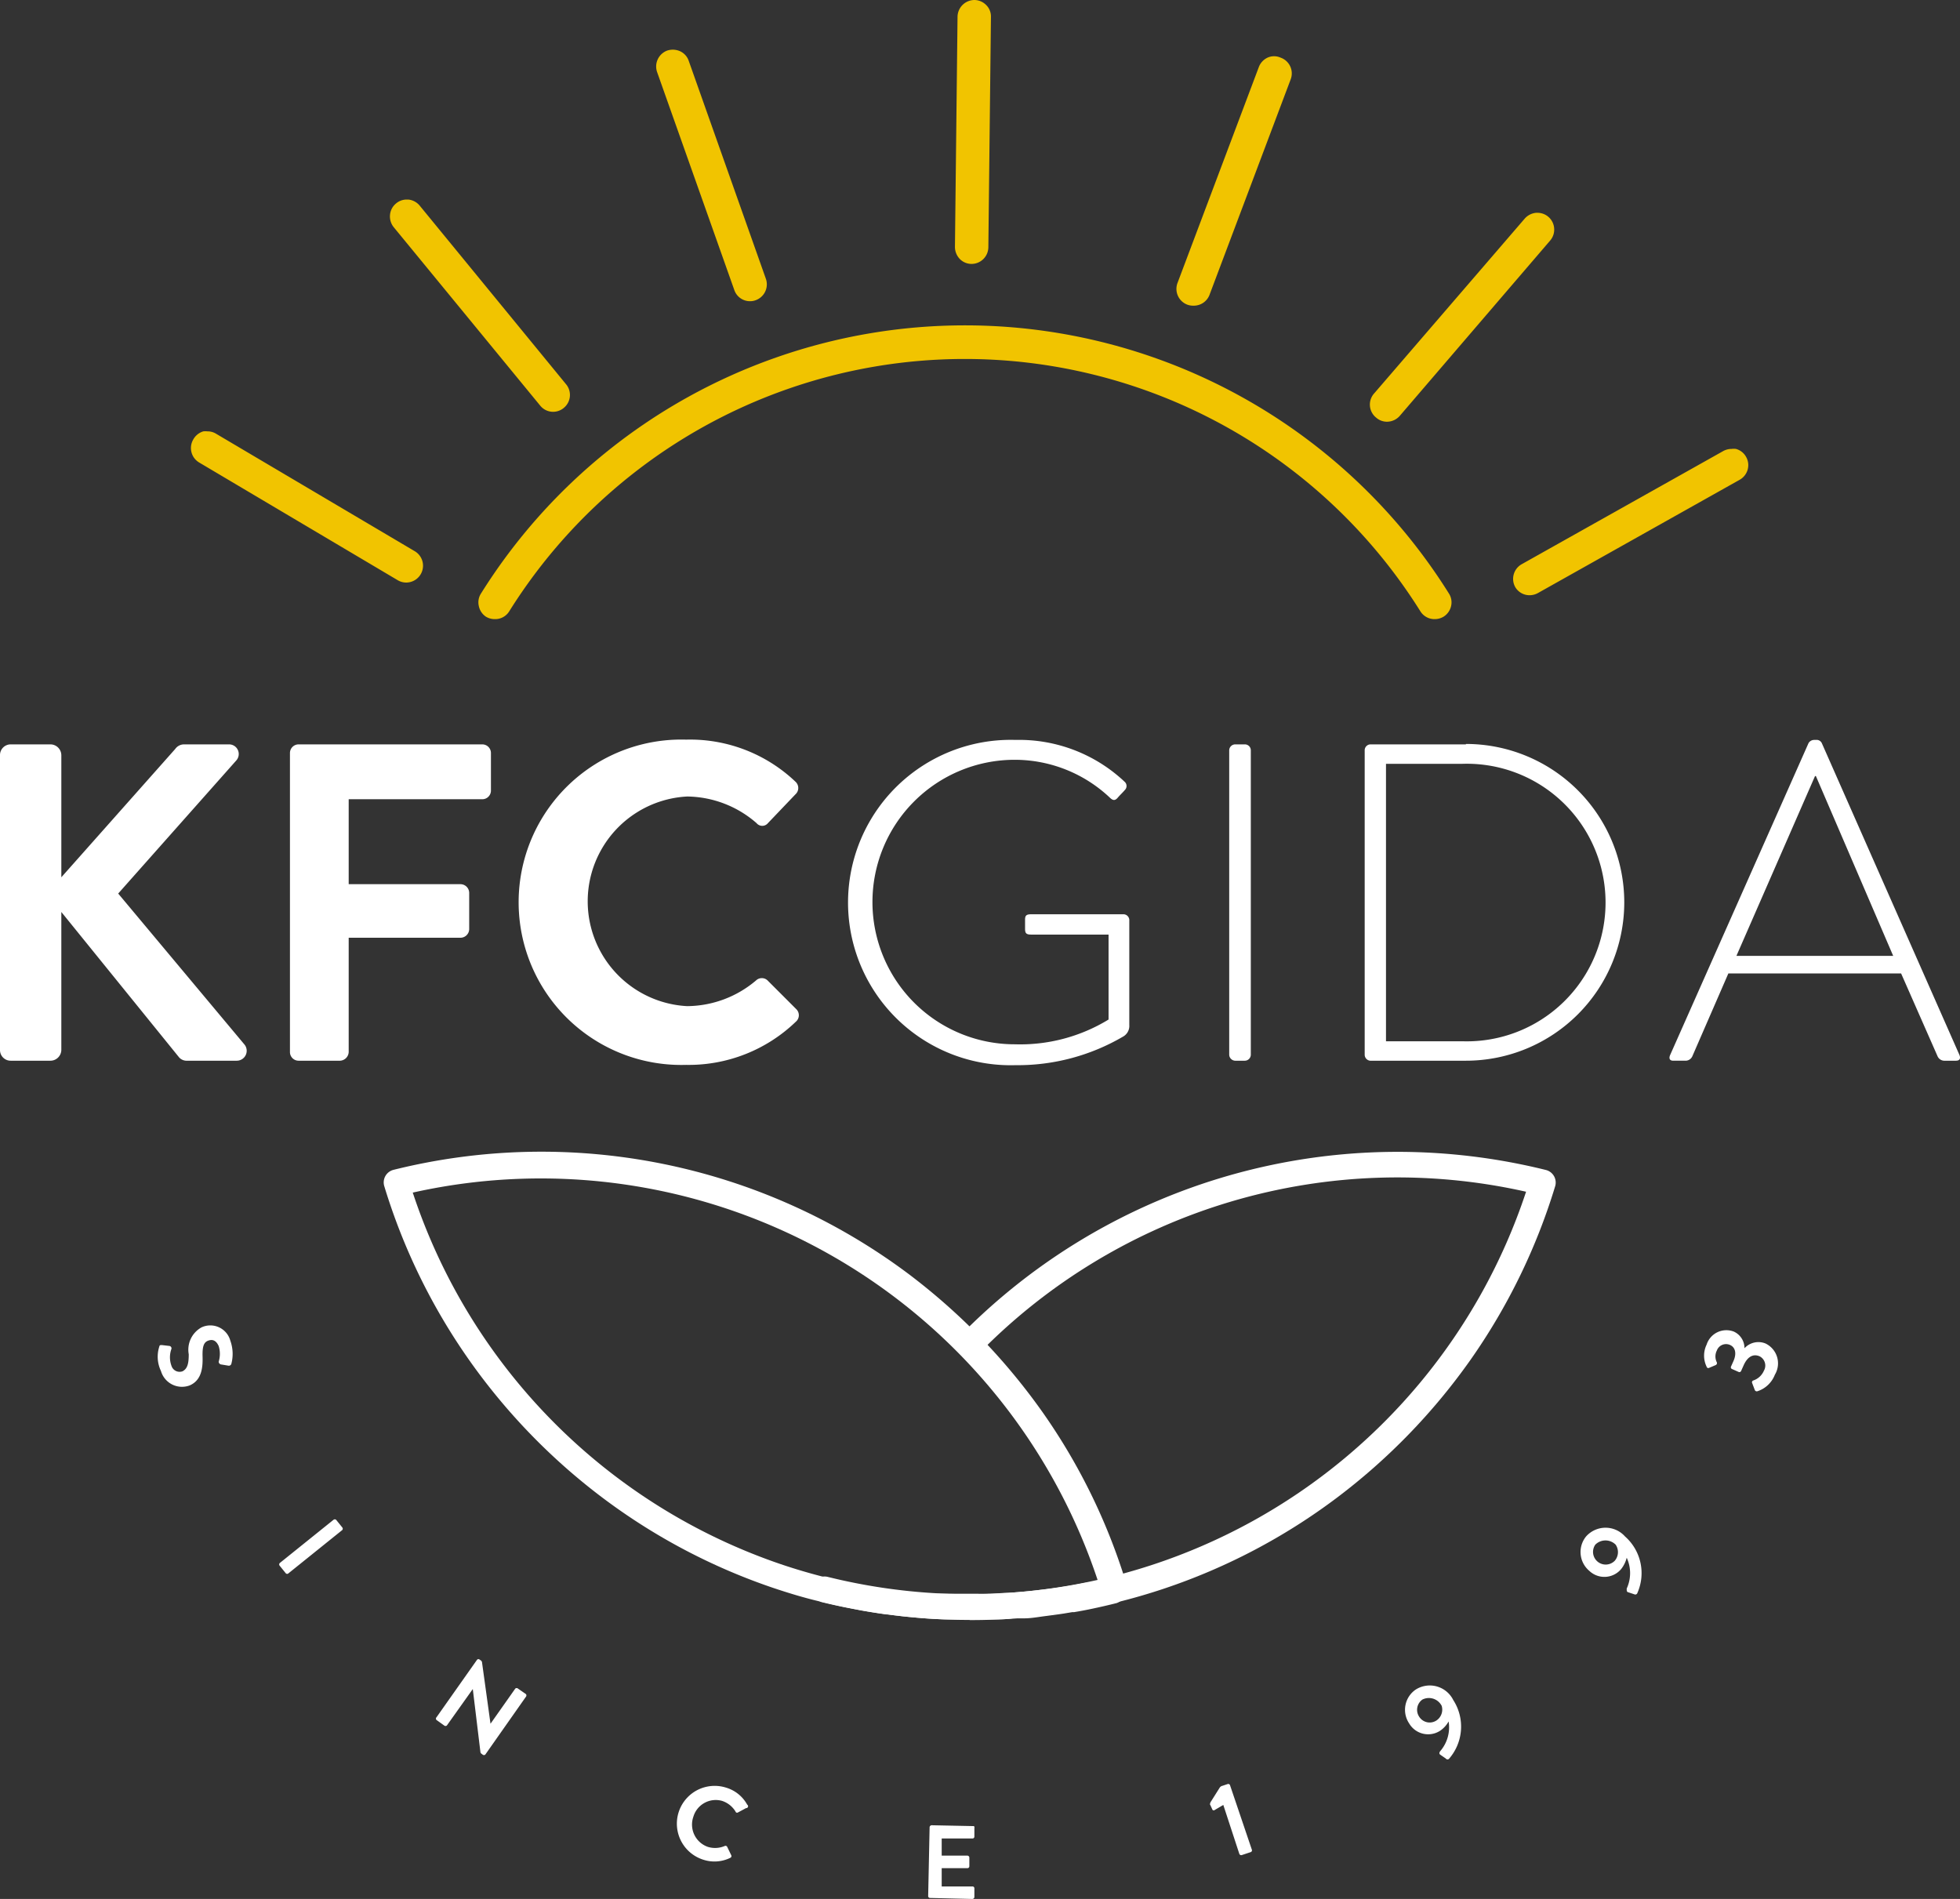 <svg xmlns="http://www.w3.org/2000/svg" viewBox="0 0 136.14 131.89"><rect x="0" y="0" width="136.14" height="131.89" fill="#333333" stroke="none"/><g data-name="katman 2"><path d="M33.75 42.83a1.18 1.18 0 00.62.17 1.14 1.14 0 001-.54 37.33 37.33 0 0163.29 0 1.15 1.15 0 001 .54 1.19 1.19 0 00.61-.17 1.17 1.17 0 00.52-.73 1.13 1.13 0 00-.15-.88 39.65 39.65 0 00-67.23 0 1.13 1.13 0 00-.15.88 1.17 1.17 0 00.49.73zM95.46 27.31a1.16 1.16 0 00.12 1.69 1.13 1.13 0 00.76.29 1.19 1.19 0 00.89-.41l10.44-12.17a1.16 1.16 0 00.28-.85 1.16 1.16 0 00-1.16-1.08h-.09a1.2 1.2 0 00-.8.41zM13.42 30.53a1.17 1.17 0 00.41 1.59l13.8 8.18a1.15 1.15 0 00.6.16 1.17 1.17 0 00.59-2.17L15 30.12a1.11 1.11 0 00-.59-.16 1.36 1.36 0 00-.29 0 1.19 1.19 0 00-.7.57zM29.15 14.28a1.17 1.17 0 00-.79-.42h-.11a1.13 1.13 0 00-.74.27 1.15 1.15 0 00-.42.79 1.19 1.19 0 00.25.85l10.18 12.4a1.15 1.15 0 001.64.16 1.16 1.16 0 00.16-1.64zM88.94 4a1.1 1.1 0 00-.89 0 1.18 1.18 0 00-.61.65l-5.65 15a1.17 1.17 0 00.68 1.51 1.14 1.14 0 00.41.07 1.17 1.17 0 001.12-.72l5.65-15A1.16 1.16 0 0088.94 4zM106.27 41.34a1.2 1.2 0 00.57-.16l14-7.86a1.17 1.17 0 00.55-.7 1.15 1.15 0 00-.11-.89 1.14 1.14 0 00-.7-.55 1.1 1.1 0 00-.31 0 1.19 1.19 0 00-.58.15l-14 7.86a1.17 1.17 0 00-.44 1.59 1.15 1.15 0 001.02.56zM45.64 5L51 20.13a1.15 1.15 0 001.1.79 1.07 1.07 0 00.39-.07 1.17 1.17 0 00.71-1.48L47.84 4.23a1.13 1.13 0 00-.6-.67 1.25 1.25 0 00-.5-.11 1.32 1.32 0 00-.39.06A1.18 1.18 0 0045.64 5z" fill="#f1c400"/><path d="M66.51 1.15l-.18 16a1.21 1.21 0 00.33.83 1.14 1.14 0 00.83.35 1.17 1.17 0 001.16-1.15l.18-16a1.11 1.11 0 00-.33-.83 1.16 1.16 0 00-.81-.35 1.18 1.18 0 00-1.18 1.15z" fill="#f1c400"/><path d="M78.29 110.13c-.08-.27-.17-.55-.27-.82a41.89 41.89 0 00-5.62-11.25 43.53 43.53 0 00-3.8-4.65c-.41-.44-.82-.86-1.25-1.28a43.76 43.76 0 00-4.19-3.61 42.54 42.54 0 00-35.83-7.27.9.9 0 00-.64 1.13 42.41 42.41 0 005.89 12.07 42.89 42.89 0 009.24 9.55 42.33 42.33 0 0011.84 6.27c1.07.36 2.15.69 3.25.95l.15.05c.53.13 1.07.25 1.61.36l1.19.23c.57.1 1.14.19 1.72.27h.11c.58.08 1.17.15 1.76.2.71.07 1.43.12 2.15.14H69.09c.42 0 .84 0 1.26-.07h.79c.45 0 .89-.08 1.34-.14s.93-.12 1.39-.19l.6-.1h.13c.42-.07.85-.15 1.27-.24.57-.12 1.13-.25 1.69-.39a.92.92 0 00.5-.41.9.9 0 00.23-.8zm-2.89-.2c-.46.09-.92.18-1.38.25s-.87.14-1.31.19l-.85.1c-.62.07-1.23.12-1.85.16-.4 0-.81.05-1.22.06s-1 0-1.44 0h-1.36a.75.75 0 01-.15 0h-1a9.06 9.06 0 01-.91-.07c-.3 0-.6 0-.9-.08-.7-.07-1.41-.16-2.11-.27-.27 0-.53-.08-.79-.14-.9-.15-1.78-.34-2.66-.56h-.06c-1.08-.27-2.14-.58-3.2-.94a40.76 40.76 0 01-25.54-25.8 40.76 40.76 0 0147.6 27z" fill="#fff"/><path d="M67.35 112.51a42.33 42.33 0 01-10.29-1.26.89.89 0 01.43-1.73A40.75 40.75 0 00106 82.77 40.67 40.67 0 0068 94a.9.9 0 01-1.28-1.26A42.54 42.54 0 0197.08 80a42.84 42.84 0 0110.3 1.26.9.9 0 01.64 1.13 42.41 42.41 0 01-5.89 12.07 43.11 43.11 0 01-9.24 9.54 42.26 42.26 0 01-25.54 8.52zM16 93.12a1.44 1.44 0 00-2-.93 1.77 1.77 0 00-.89 1.87c0 .65-.09 1-.43 1.18a.59.59 0 01-.77-.38 1.71 1.71 0 010-1.18.17.17 0 00-.15-.2l-.51-.06c-.14 0-.16 0-.19.12a2.29 2.29 0 00.12 1.68 1.52 1.52 0 002 1c.85-.37.91-1.28.89-2s.09-1 .4-1.11.55 0 .72.38a1.81 1.81 0 010 1.08.2.2 0 00.19.2l.48.08a.18.18 0 00.21-.13 2.71 2.71 0 00-.07-1.6zM23.77 106.08l-.42-.52a.14.14 0 00-.19 0l-3.73 3a.14.14 0 000 .19l.42.52a.13.13 0 00.19 0l3.73-3a.14.14 0 000-.19zM36.53 117.66l-.55-.38a.14.14 0 00-.19 0l-1.72 2.44-.59-4.27a.21.21 0 00-.07-.12l-.09-.06a.13.13 0 00-.18 0l-2.82 4a.13.13 0 000 .19l.53.38a.14.14 0 00.19 0l1.8-2.53.53 4.38a.16.16 0 00.07.11l.08.06a.14.14 0 00.19 0l2.81-4a.15.15 0 00.01-.2zM51.9 125.34a2.48 2.48 0 00-1.46-1.18 2.6 2.6 0 10-1.6 5 2.49 2.49 0 001.89-.13.13.13 0 00.06-.18l-.28-.58a.13.13 0 00-.17-.06 1.7 1.7 0 01-1.18.06 1.64 1.64 0 01-1-2.09 1.62 1.62 0 012-1.1 1.71 1.71 0 01.93.74.11.11 0 00.17.06l.56-.3a.13.13 0 00.08-.24zM67.65 126.83l-2.94-.06a.15.15 0 00-.14.13l-.1 4.78a.13.13 0 00.13.14l2.94.07a.14.14 0 00.14-.14v-.59a.13.13 0 00-.13-.14h-2.14v-1.27h1.78a.13.13 0 00.14-.13v-.6a.14.14 0 00-.14-.14h-1.78v-1.19h2.13a.13.13 0 00.14-.13v-.59a.15.15 0 00-.03-.14zM85.44 124a.13.13 0 00-.17-.09l-.36.12a.31.31 0 00-.21.16l-.63 1c0 .07-.06.11 0 .18l.15.33a.12.12 0 00.17 0l.58-.34 1.11 3.39a.14.14 0 00.18.09l.6-.2a.13.13 0 00.09-.18zM100.94 118.07a1.82 1.82 0 00-2.61-.72 1.7 1.7 0 00-.45 2.35 1.53 1.53 0 002.16.5 1.88 1.88 0 00.58-.64 2.53 2.53 0 01-.58 2.06c-.09.12-.07.2 0 .25l.39.27a.14.14 0 00.23 0 3.4 3.4 0 00.28-4.07zm-1.16 1.42a.86.86 0 01-1.2-.25.87.87 0 01.22-1.2 1 1 0 011.34.44.91.91 0 01-.36 1.01zM112.87 106.71a1.81 1.81 0 00-2.7 0 1.71 1.71 0 00.22 2.39 1.52 1.52 0 002.22-.13 2.09 2.09 0 00.38-.78 2.55 2.55 0 010 2.14c0 .15 0 .22.08.25l.45.15a.15.15 0 00.21-.09 3.4 3.4 0 00-.86-3.93zm-.71 1.69a.88.88 0 01-1.35-1.12 1 1 0 011.41 0 .92.92 0 01-.06 1.12zM122.63 93.31a1.31 1.31 0 00-1.46.33 1.26 1.26 0 00-.75-1.16 1.44 1.44 0 00-1.88.91 1.75 1.75 0 000 1.53.12.12 0 00.18.08l.45-.19a.15.15 0 00.08-.19.91.91 0 010-.82.68.68 0 01.91-.39c.35.15.49.55.25 1.11l-.17.38a.13.13 0 00.08.19l.43.19a.13.13 0 00.19-.07l.17-.38c.27-.61.67-.82 1.11-.63a.72.72 0 01.3 1 1.23 1.23 0 01-.74.68.13.13 0 00-.08.17l.19.5a.15.15 0 00.17.08 1.94 1.94 0 001.22-1.15 1.53 1.53 0 00-.65-2.17zM78 63.5h-6.39c-.35 0-.41.12-.41.38v.62c0 .29.06.41.41.41H77v5.9a11.78 11.78 0 01-6.52 1.72 9.88 9.88 0 010-19.76 9.63 9.63 0 016.62 2.64c.19.18.34.22.53 0s.34-.35.5-.54a.39.39 0 000-.56 10.68 10.68 0 00-7.59-2.92 11.3 11.3 0 100 22.59A14.49 14.49 0 0078 72a.85.85 0 00.44-.81v-7.31a.41.41 0 00-.44-.38zM86.48 51.7h-.69a.42.42 0 00-.41.41v21.15a.43.43 0 00.41.41h.66a.42.42 0 00.43-.41V52.11a.41.41 0 00-.4-.41zM101.82 51.7h-6.65a.41.41 0 00-.38.41v21.15a.42.42 0 00.38.41h6.65a11 11 0 100-22zm-.25 20.62h-5.3V53.05h5.3a9.64 9.64 0 110 19.27zM136.11 73.29l-9.57-21.68a.4.4 0 00-.41-.22H126a.46.46 0 00-.38.22L116 73.29c-.1.25 0 .38.22.38h.88a.52.52 0 00.44-.29l2.51-5.77h12l2.54 5.77a.52.52 0 00.44.29h.82c.32 0 .32-.2.26-.38zm-15.5-6.9l5.46-12.49h.06l5.37 12.49zM17 72.57L8.21 62.06l8.19-9.23a.67.67 0 00-.5-1.13h-3.13a.75.75 0 00-.6.32l-7.91 8.91v-8.48a.76.76 0 00-.75-.75H.75a.74.74 0 00-.75.75v20.46a.74.74 0 00.75.76h2.76a.76.76 0 00.75-.76v-9.57l8.19 10.11a.71.71 0 00.57.22h3.42a.69.69 0 00.56-1.1zM33.5 51.7H20.73a.6.6 0 00-.59.6v20.77a.6.6 0 00.59.6h2.89a.63.63 0 00.6-.6v-7.94H32a.61.61 0 00.59-.59V62a.61.61 0 00-.59-.59h-7.78v-5.9h9.28a.6.6 0 00.6-.6V52.3a.6.6 0 00-.6-.6zM55.31 70.09l-2-2a.58.58 0 00-.79 0 7.47 7.47 0 01-4.79 1.79 7.29 7.29 0 010-14.56 7.45 7.45 0 014.82 1.85.51.51 0 00.79 0l1.91-2a.59.59 0 000-.88 10.62 10.62 0 00-7.59-2.92 11.3 11.3 0 100 22.59 10.72 10.72 0 007.62-3 .59.59 0 00.03-.87z" fill="#fff"/></g></svg>
